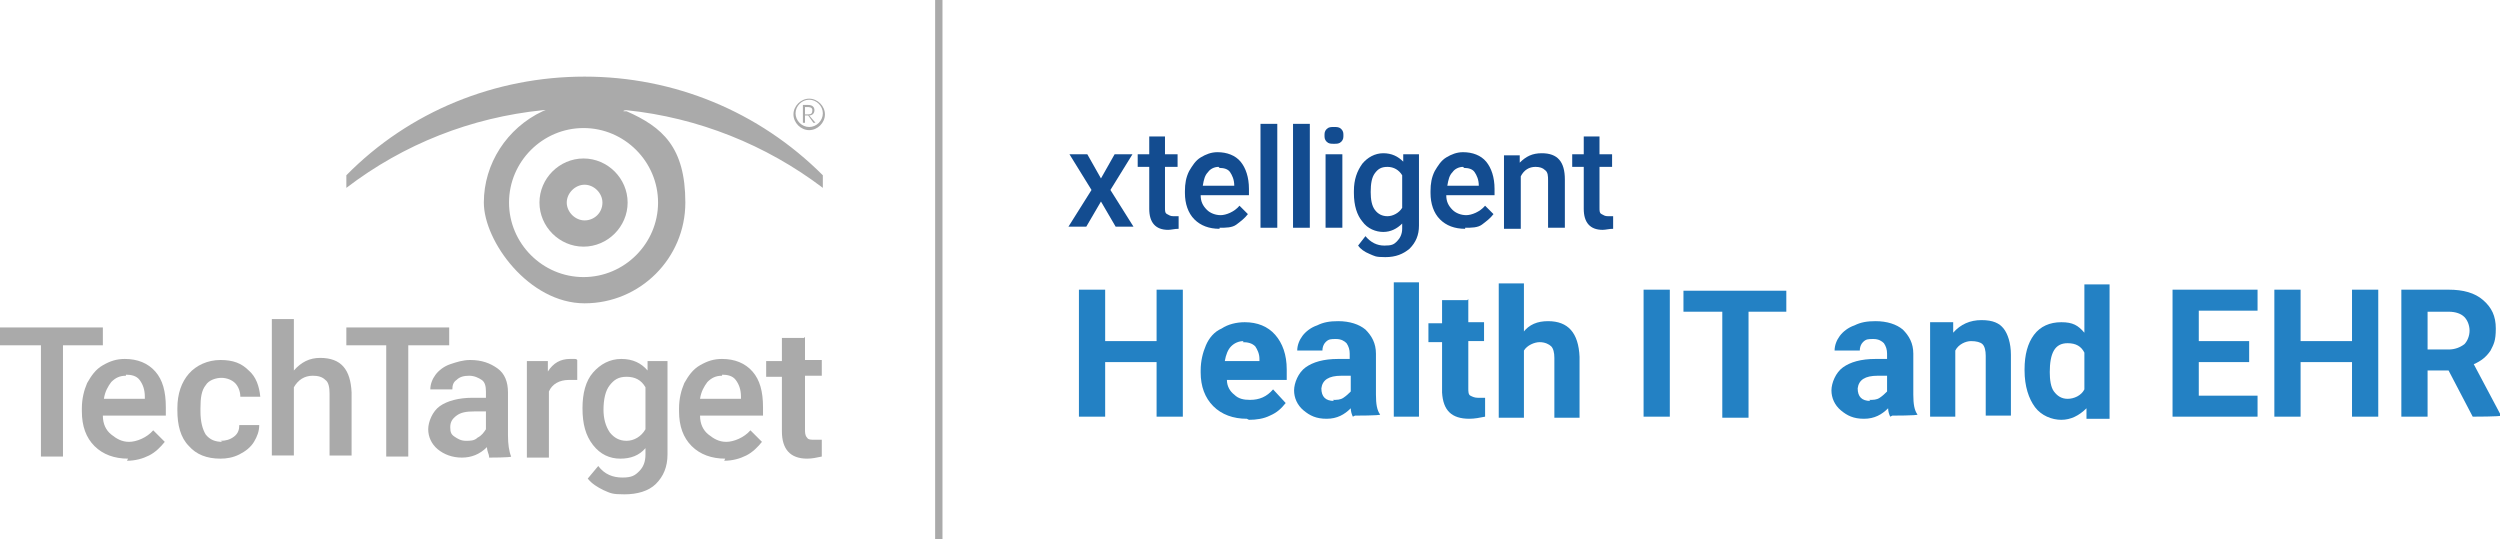 <?xml version="1.0" encoding="UTF-8"?>
<svg xmlns="http://www.w3.org/2000/svg" version="1.1" viewBox="0 0 238.2 51.4">
  <defs>
    <style>
      .cls-1 {
        fill: #2381c4;
      }

      .cls-2 {
        fill: #aaa;
      }

      .cls-3 {
        fill: #134c90;
      }
    </style>
  </defs>
  <!-- Generator: Adobe Illustrator 28.7.1, SVG Export Plug-In . SVG Version: 1.2.0 Build 142)  -->
  <g>
    <g id="Isolation_Mode">
      <g>
        <g>
          <g>
            <rect class="cls-2" x="89.1" width=".7" height="51.4"/>
            <g>
              <g>
                <path class="cls-2" d="M9.8,32.9h-3.8v10.6h-2.1v-10.6H0v-1.7h9.8v1.7Z"/>
                <path class="cls-2" d="M12.2,43.7c-1.3,0-2.4-.4-3.2-1.2s-1.2-1.9-1.2-3.3v-.3c0-.9.2-1.7.5-2.4.4-.7.8-1.3,1.5-1.7s1.3-.6,2.1-.6c1.2,0,2.2.4,2.9,1.2.7.8,1,1.9,1,3.4v.8h-6c0,.8.3,1.4.8,1.8s1,.7,1.7.7,1.7-.4,2.3-1.1l1.1,1.1c-.4.5-.9,1-1.5,1.3-.6.3-1.3.5-2.1.5ZM12,35.8c-.6,0-1,.2-1.4.6-.3.4-.6.9-.7,1.6h3.9v-.2c0-.7-.2-1.2-.5-1.6-.3-.4-.8-.5-1.3-.5Z"/>
                <path class="cls-2" d="M21,42c.5,0,.9-.1,1.3-.4s.5-.7.5-1.1h1.9c0,.6-.2,1.1-.5,1.6-.3.5-.8.9-1.4,1.2-.6.3-1.2.4-1.8.4-1.3,0-2.3-.4-3-1.2-.8-.8-1.1-2-1.1-3.4v-.2c0-1.4.4-2.5,1.1-3.3.7-.8,1.8-1.3,3-1.3s2,.3,2.7,1c.7.6,1,1.5,1.1,2.5h-1.9c0-.5-.2-1-.5-1.3-.3-.3-.8-.5-1.3-.5s-1.2.2-1.5.7c-.4.5-.5,1.2-.5,2.2v.3c0,1,.2,1.7.5,2.2.4.5.9.7,1.6.7Z"/>
                <path class="cls-2" d="M28,35.3c.7-.8,1.5-1.2,2.5-1.2,2,0,2.9,1.1,3,3.3v6h-2.1v-5.9c0-.6-.1-1.1-.4-1.3-.3-.3-.7-.4-1.2-.4-.8,0-1.4.4-1.8,1.1v6.5h-2.1v-13h2.1v4.8Z"/>
                <path class="cls-2" d="M42.7,32.9h-3.8v10.6h-2.1v-10.6h-3.8v-1.7h9.8v1.7Z"/>
                <path class="cls-2" d="M46.6,43.5c0-.2-.2-.5-.2-.9-.7.7-1.5,1-2.4,1s-1.7-.3-2.3-.8c-.6-.5-.9-1.2-.9-1.9s.4-1.7,1.1-2.2c.7-.5,1.8-.8,3.1-.8h1.3v-.6c0-.5-.1-.9-.4-1.1s-.7-.4-1.2-.4-.9.1-1.2.4c-.3.2-.4.5-.4.9h-2.1c0-.5.2-1,.5-1.4s.8-.8,1.4-1c.6-.2,1.2-.4,1.9-.4,1.1,0,1.9.3,2.6.8s1,1.3,1,2.3v4.1c0,.8.1,1.5.3,2h0c0,.1-2.1.1-2.1.1ZM44.4,42c.4,0,.8,0,1.1-.3.4-.2.6-.5.8-.8v-1.7h-1.1c-.8,0-1.3.1-1.7.4-.4.3-.6.6-.6,1.1s.1.7.4.9c.3.2.6.4,1.1.4Z"/>
                <path class="cls-2" d="M55,36.2c-.3,0-.5,0-.8,0-.9,0-1.6.4-1.9,1.1v6.3h-2.1v-9.2h2v1c.5-.8,1.2-1.2,2.1-1.2s.5,0,.7.1v1.9Z"/>
                <path class="cls-2" d="M55.5,38.9c0-1.4.3-2.6,1-3.4.7-.8,1.6-1.3,2.7-1.3s1.9.4,2.5,1.1v-.9h1.9v8.9c0,1.2-.4,2.1-1.1,2.8-.7.7-1.8,1-3,1s-1.3-.1-2-.4c-.6-.3-1.1-.6-1.5-1.1l1-1.2c.6.8,1.4,1.1,2.3,1.1s1.2-.2,1.6-.6c.4-.4.6-.9.6-1.6v-.6c-.6.7-1.4,1-2.4,1s-1.9-.4-2.6-1.3c-.7-.9-1-2-1-3.5ZM57.5,39c0,.9.2,1.6.6,2.2.4.5.9.8,1.6.8s1.4-.4,1.8-1.1v-4c-.4-.7-1-1-1.8-1s-1.2.3-1.6.8c-.4.5-.6,1.3-.6,2.4Z"/>
                <path class="cls-2" d="M69.1,43.7c-1.3,0-2.4-.4-3.2-1.2s-1.2-1.9-1.2-3.3v-.3c0-.9.2-1.7.5-2.4.4-.7.8-1.3,1.5-1.7s1.3-.6,2.1-.6c1.2,0,2.2.4,2.9,1.2.7.8,1,1.9,1,3.4v.8h-6c0,.8.3,1.4.8,1.8s1,.7,1.7.7,1.7-.4,2.3-1.1l1.1,1.1c-.4.5-.9,1-1.5,1.3-.6.3-1.3.5-2.1.5ZM68.8,35.8c-.6,0-1,.2-1.4.6-.3.4-.6.9-.7,1.6h3.9v-.2c0-.7-.2-1.2-.5-1.6-.3-.4-.8-.5-1.3-.5Z"/>
                <path class="cls-2" d="M76.7,32.1v2.2h1.6v1.5h-1.6v5.1c0,.3,0,.6.2.8.1.2.4.2.7.2s.5,0,.7,0v1.6c-.5.1-.9.2-1.4.2-1.6,0-2.4-.9-2.4-2.6v-5.2h-1.5v-1.5h1.5v-2.2h2.1Z"/>
              </g>
              <path class="cls-2" d="M77.1,12.4c-.8,0-1.5-.7-1.5-1.5s.7-1.5,1.5-1.5,1.5.7,1.5,1.5-.7,1.5-1.5,1.5M77.1,9.5c-.7,0-1.3.6-1.3,1.3s.6,1.3,1.3,1.3,1.3-.6,1.3-1.3-.6-1.3-1.3-1.3M77.5,11.7l-.5-.7h-.3v.7h-.2v-1.7h.5c.4,0,.6.2.6.5s-.2.5-.5.5l.6.7h-.2ZM77,10.2h-.3v.7h.3c.3,0,.4-.1.4-.4s-.3-.3-.5-.3"/>
              <g>
                <path class="cls-2" d="M78.4,17.9v-1.2c-6.1-6.1-14.2-9.4-22.7-9.4s-16.7,3.3-22.7,9.4v1.2c5.5-4.2,11.9-6.7,18.7-7.4h.3s-.3.1-.3.1c-3.4,1.6-5.6,5-5.6,8.7s4.3,9.6,9.6,9.6,9.6-4.3,9.6-9.6-2.2-7.2-5.6-8.7h-.3c0-.1.3-.1.3-.1,6.8.7,13.3,3.3,18.7,7.4ZM62.7,19.3c0,3.9-3.2,7.1-7.1,7.1s-7.1-3.2-7.1-7.1,3.2-7.1,7.1-7.1,7.1,3.2,7.1,7.1Z"/>
                <path class="cls-2" d="M51.4,19.3c0,2.3,1.9,4.2,4.2,4.2s4.2-1.9,4.2-4.2-1.9-4.2-4.2-4.2-4.2,1.9-4.2,4.2ZM57.4,19.3c0,1-.8,1.7-1.7,1.7s-1.7-.8-1.7-1.7.8-1.7,1.7-1.7,1.7.8,1.7,1.7Z"/>
              </g>
            </g>
          </g>
          <g>
            <path class="cls-1" d="M112.7,39.7h-2.5v-5.2h-4.9v5.2h-2.5v-12.1h2.5v4.9h4.9v-4.9h2.5v12.1Z"/>
            <path class="cls-1" d="M118.8,39.9c-1.3,0-2.4-.4-3.2-1.2-.8-.8-1.2-1.9-1.2-3.2v-.2c0-.9.2-1.7.5-2.4.3-.7.8-1.3,1.5-1.6.6-.4,1.4-.6,2.2-.6,1.2,0,2.2.4,2.9,1.2.7.8,1.1,1.9,1.1,3.3v1h-5.7c0,.6.3,1.1.7,1.4.4.4.9.5,1.5.5.9,0,1.6-.3,2.2-1l1.2,1.3c-.4.5-.8.9-1.5,1.2-.6.3-1.3.4-2,.4ZM118.5,32.5c-.5,0-.9.2-1.2.5-.3.3-.5.8-.6,1.4h3.3v-.2c0-.5-.2-.9-.4-1.2-.3-.3-.7-.4-1.2-.4Z"/>
            <path class="cls-1" d="M128.9,39.7c-.1-.2-.2-.5-.2-.8-.6.6-1.3,1-2.3,1s-1.6-.3-2.2-.8c-.6-.5-.9-1.2-.9-1.9s.4-1.7,1.1-2.2c.7-.5,1.7-.8,3.1-.8h1.1v-.5c0-.4-.1-.7-.3-1-.2-.2-.5-.4-1-.4s-.7,0-1,.3c-.2.2-.3.5-.3.8h-2.4c0-.5.2-1,.5-1.4s.8-.8,1.4-1c.6-.3,1.2-.4,2-.4,1.1,0,2,.3,2.6.8.6.6,1,1.3,1,2.3v3.9c0,.9.1,1.5.4,1.9h0c0,.1-2.4.1-2.4.1ZM127,38.1c.4,0,.7,0,1-.2.3-.2.5-.4.7-.6v-1.5h-.9c-1.2,0-1.8.4-1.9,1.2h0c0,.4.1.7.3.9s.5.3.9.3Z"/>
            <path class="cls-1" d="M135.2,39.7h-2.4v-12.8h2.4v12.8Z"/>
            <path class="cls-1" d="M139.9,28.5v2.2h1.5v1.8h-1.5v4.5c0,.3,0,.6.2.7s.4.2.7.2.5,0,.7,0v1.8c-.5.1-1,.2-1.5.2-1.7,0-2.5-.8-2.6-2.5v-4.8h-1.3v-1.8h1.3v-2.2h2.4Z"/>
            <path class="cls-1" d="M145.1,31.7c.6-.8,1.4-1.1,2.4-1.1,1.9,0,2.9,1.1,3,3.4v5.8h-2.4v-5.7c0-.5-.1-.9-.3-1.1-.2-.2-.6-.4-1.1-.4s-1.2.3-1.5.8v6.4h-2.4v-12.8h2.4v4.7Z"/>
            <path class="cls-1" d="M159.1,39.7h-2.5v-12.1h2.5v12.1Z"/>
            <path class="cls-1" d="M170.3,29.7h-3.7v10.1h-2.5v-10.1h-3.7v-2h9.8v2Z"/>
            <path class="cls-1" d="M180.1,39.7c-.1-.2-.2-.5-.2-.8-.6.6-1.3,1-2.3,1s-1.6-.3-2.2-.8c-.6-.5-.9-1.2-.9-1.9s.4-1.7,1.1-2.2c.7-.5,1.7-.8,3.1-.8h1.1v-.5c0-.4-.1-.7-.3-1-.2-.2-.5-.4-1-.4s-.7,0-1,.3c-.2.2-.3.5-.3.8h-2.4c0-.5.2-1,.5-1.4s.8-.8,1.4-1c.6-.3,1.2-.4,2-.4,1.1,0,2,.3,2.6.8.6.6,1,1.3,1,2.3v3.9c0,.9.1,1.5.4,1.9h0c0,.1-2.4.1-2.4.1ZM178.1,38.1c.4,0,.7,0,1-.2.3-.2.5-.4.7-.6v-1.5h-.9c-1.2,0-1.8.4-1.9,1.2h0c0,.4.1.7.3.9s.5.3.9.3Z"/>
            <path class="cls-1" d="M186.1,30.7v1c.7-.8,1.6-1.2,2.7-1.2s1.7.3,2.1.8.7,1.4.7,2.5v5.8h-2.4v-5.7c0-.5-.1-.9-.3-1.1-.2-.2-.6-.3-1.1-.3s-1.2.3-1.5.9v6.3h-2.4v-9h2.3Z"/>
            <path class="cls-1" d="M192.9,35.2c0-1.4.3-2.5.9-3.3.6-.8,1.5-1.2,2.6-1.2s1.6.3,2.2,1v-4.6h2.4v12.8h-2.2v-1c-.7.7-1.5,1.1-2.4,1.1s-1.9-.4-2.5-1.2c-.6-.8-1-2-1-3.5ZM195.3,35.4c0,.8.1,1.5.4,1.9s.7.7,1.3.7,1.3-.3,1.6-.9v-3.5c-.3-.6-.8-.9-1.6-.9-1.2,0-1.7.9-1.7,2.8Z"/>
            <path class="cls-1" d="M214.3,34.5h-4.8v3.2h5.6v2h-8.1v-12.1h8.1v2h-5.6v2.9h4.8v2Z"/>
            <path class="cls-1" d="M226.6,39.7h-2.5v-5.2h-4.9v5.2h-2.5v-12.1h2.5v4.9h4.9v-4.9h2.5v12.1Z"/>
            <path class="cls-1" d="M233.3,35.3h-2v4.4h-2.5v-12.1h4.5c1.4,0,2.5.3,3.3,1s1.2,1.5,1.2,2.7-.2,1.5-.5,2.1c-.4.6-.9,1-1.6,1.3l2.6,4.9h0c0,.1-2.7.1-2.7.1l-2.3-4.4ZM231.3,33.3h2c.6,0,1.1-.2,1.5-.5.3-.3.5-.8.5-1.3s-.2-1-.5-1.3c-.3-.3-.8-.5-1.5-.5h-2v3.6Z"/>
          </g>
        </g>
        <g>
          <path class="cls-3" d="M104.9,17l1.3-2.3h1.7l-2.1,3.4,2.2,3.5h-1.7l-1.4-2.4-1.4,2.4h-1.7l2.2-3.5-2.1-3.4h1.7l1.3,2.3Z"/>
          <path class="cls-3" d="M111,13v1.7h1.2v1.2h-1.2v3.9c0,.3,0,.5.2.6s.3.2.6.2.4,0,.5,0v1.2c-.4,0-.7.1-1,.1-1.2,0-1.8-.7-1.8-2v-4h-1.1v-1.2h1.1v-1.7h1.6Z"/>
          <path class="cls-3" d="M116.2,21.8c-1,0-1.8-.3-2.4-.9-.6-.6-.9-1.5-.9-2.5v-.2c0-.7.1-1.3.4-1.9.3-.5.6-1,1.1-1.3.5-.3,1-.5,1.6-.5.9,0,1.7.3,2.2.9s.8,1.5.8,2.6v.6h-4.6c0,.6.2,1,.6,1.4.3.3.8.5,1.3.5s1.3-.3,1.8-.9l.8.8c-.3.4-.7.7-1.1,1s-1,.3-1.6.3ZM116.1,15.9c-.4,0-.8.2-1,.5-.3.3-.4.7-.5,1.3h3c0-.6-.2-1-.4-1.3-.2-.3-.6-.4-1-.4Z"/>
          <path class="cls-3" d="M121.7,21.7h-1.6v-9.9h1.6v9.9Z"/>
          <path class="cls-3" d="M124.8,21.7h-1.6v-9.9h1.6v9.9Z"/>
          <path class="cls-3" d="M126.2,12.9c0-.2,0-.4.2-.6.2-.2.4-.2.7-.2s.5,0,.7.2c.2.2.2.4.2.6s0,.4-.2.6c-.2.2-.4.2-.7.2s-.5,0-.7-.2c-.2-.2-.2-.4-.2-.6ZM127.9,21.7h-1.6v-7h1.6v7Z"/>
          <path class="cls-3" d="M129,18.2c0-1.1.3-1.9.8-2.6.5-.6,1.2-1,2-1s1.4.3,1.9.8v-.7h1.5v6.8c0,.9-.3,1.6-.9,2.2-.6.5-1.3.8-2.3.8s-1-.1-1.5-.3c-.5-.2-.9-.5-1.1-.8l.7-.9c.5.6,1.1.9,1.8.9s.9-.1,1.2-.4.5-.7.5-1.2v-.5c-.5.5-1.1.8-1.8.8s-1.5-.3-2-1c-.5-.6-.8-1.5-.8-2.7ZM130.6,18.3c0,.7.1,1.3.4,1.7.3.4.7.6,1.2.6s1.1-.3,1.4-.8v-3.1c-.3-.5-.8-.8-1.4-.8s-.9.2-1.2.6c-.3.4-.4,1-.4,1.8Z"/>
          <path class="cls-3" d="M139.6,21.8c-1,0-1.8-.3-2.4-.9-.6-.6-.9-1.5-.9-2.5v-.2c0-.7.1-1.3.4-1.9.3-.5.6-1,1.1-1.3.5-.3,1-.5,1.6-.5.9,0,1.7.3,2.2.9s.8,1.5.8,2.6v.6h-4.6c0,.6.2,1,.6,1.4.3.3.8.5,1.3.5s1.3-.3,1.8-.9l.8.8c-.3.4-.7.7-1.1,1s-1,.3-1.6.3ZM139.4,15.9c-.4,0-.8.2-1,.5-.3.3-.4.7-.5,1.3h3c0-.6-.2-1-.4-1.3-.2-.3-.6-.4-1-.4Z"/>
          <path class="cls-3" d="M144.8,14.7v.8c.6-.6,1.2-.9,2.1-.9,1.5,0,2.2.8,2.2,2.5v4.6h-1.6v-4.5c0-.4,0-.8-.3-1-.2-.2-.5-.3-.9-.3-.6,0-1.1.3-1.4.9v5h-1.6v-7h1.5Z"/>
          <path class="cls-3" d="M152.4,13v1.7h1.2v1.2h-1.2v3.9c0,.3,0,.5.2.6s.3.2.6.2.4,0,.5,0v1.2c-.4,0-.7.1-1,.1-1.2,0-1.8-.7-1.8-2v-4h-1.1v-1.2h1.1v-1.7h1.6Z"/>
        </g>
      </g>
    </g>
  </g>
</svg>